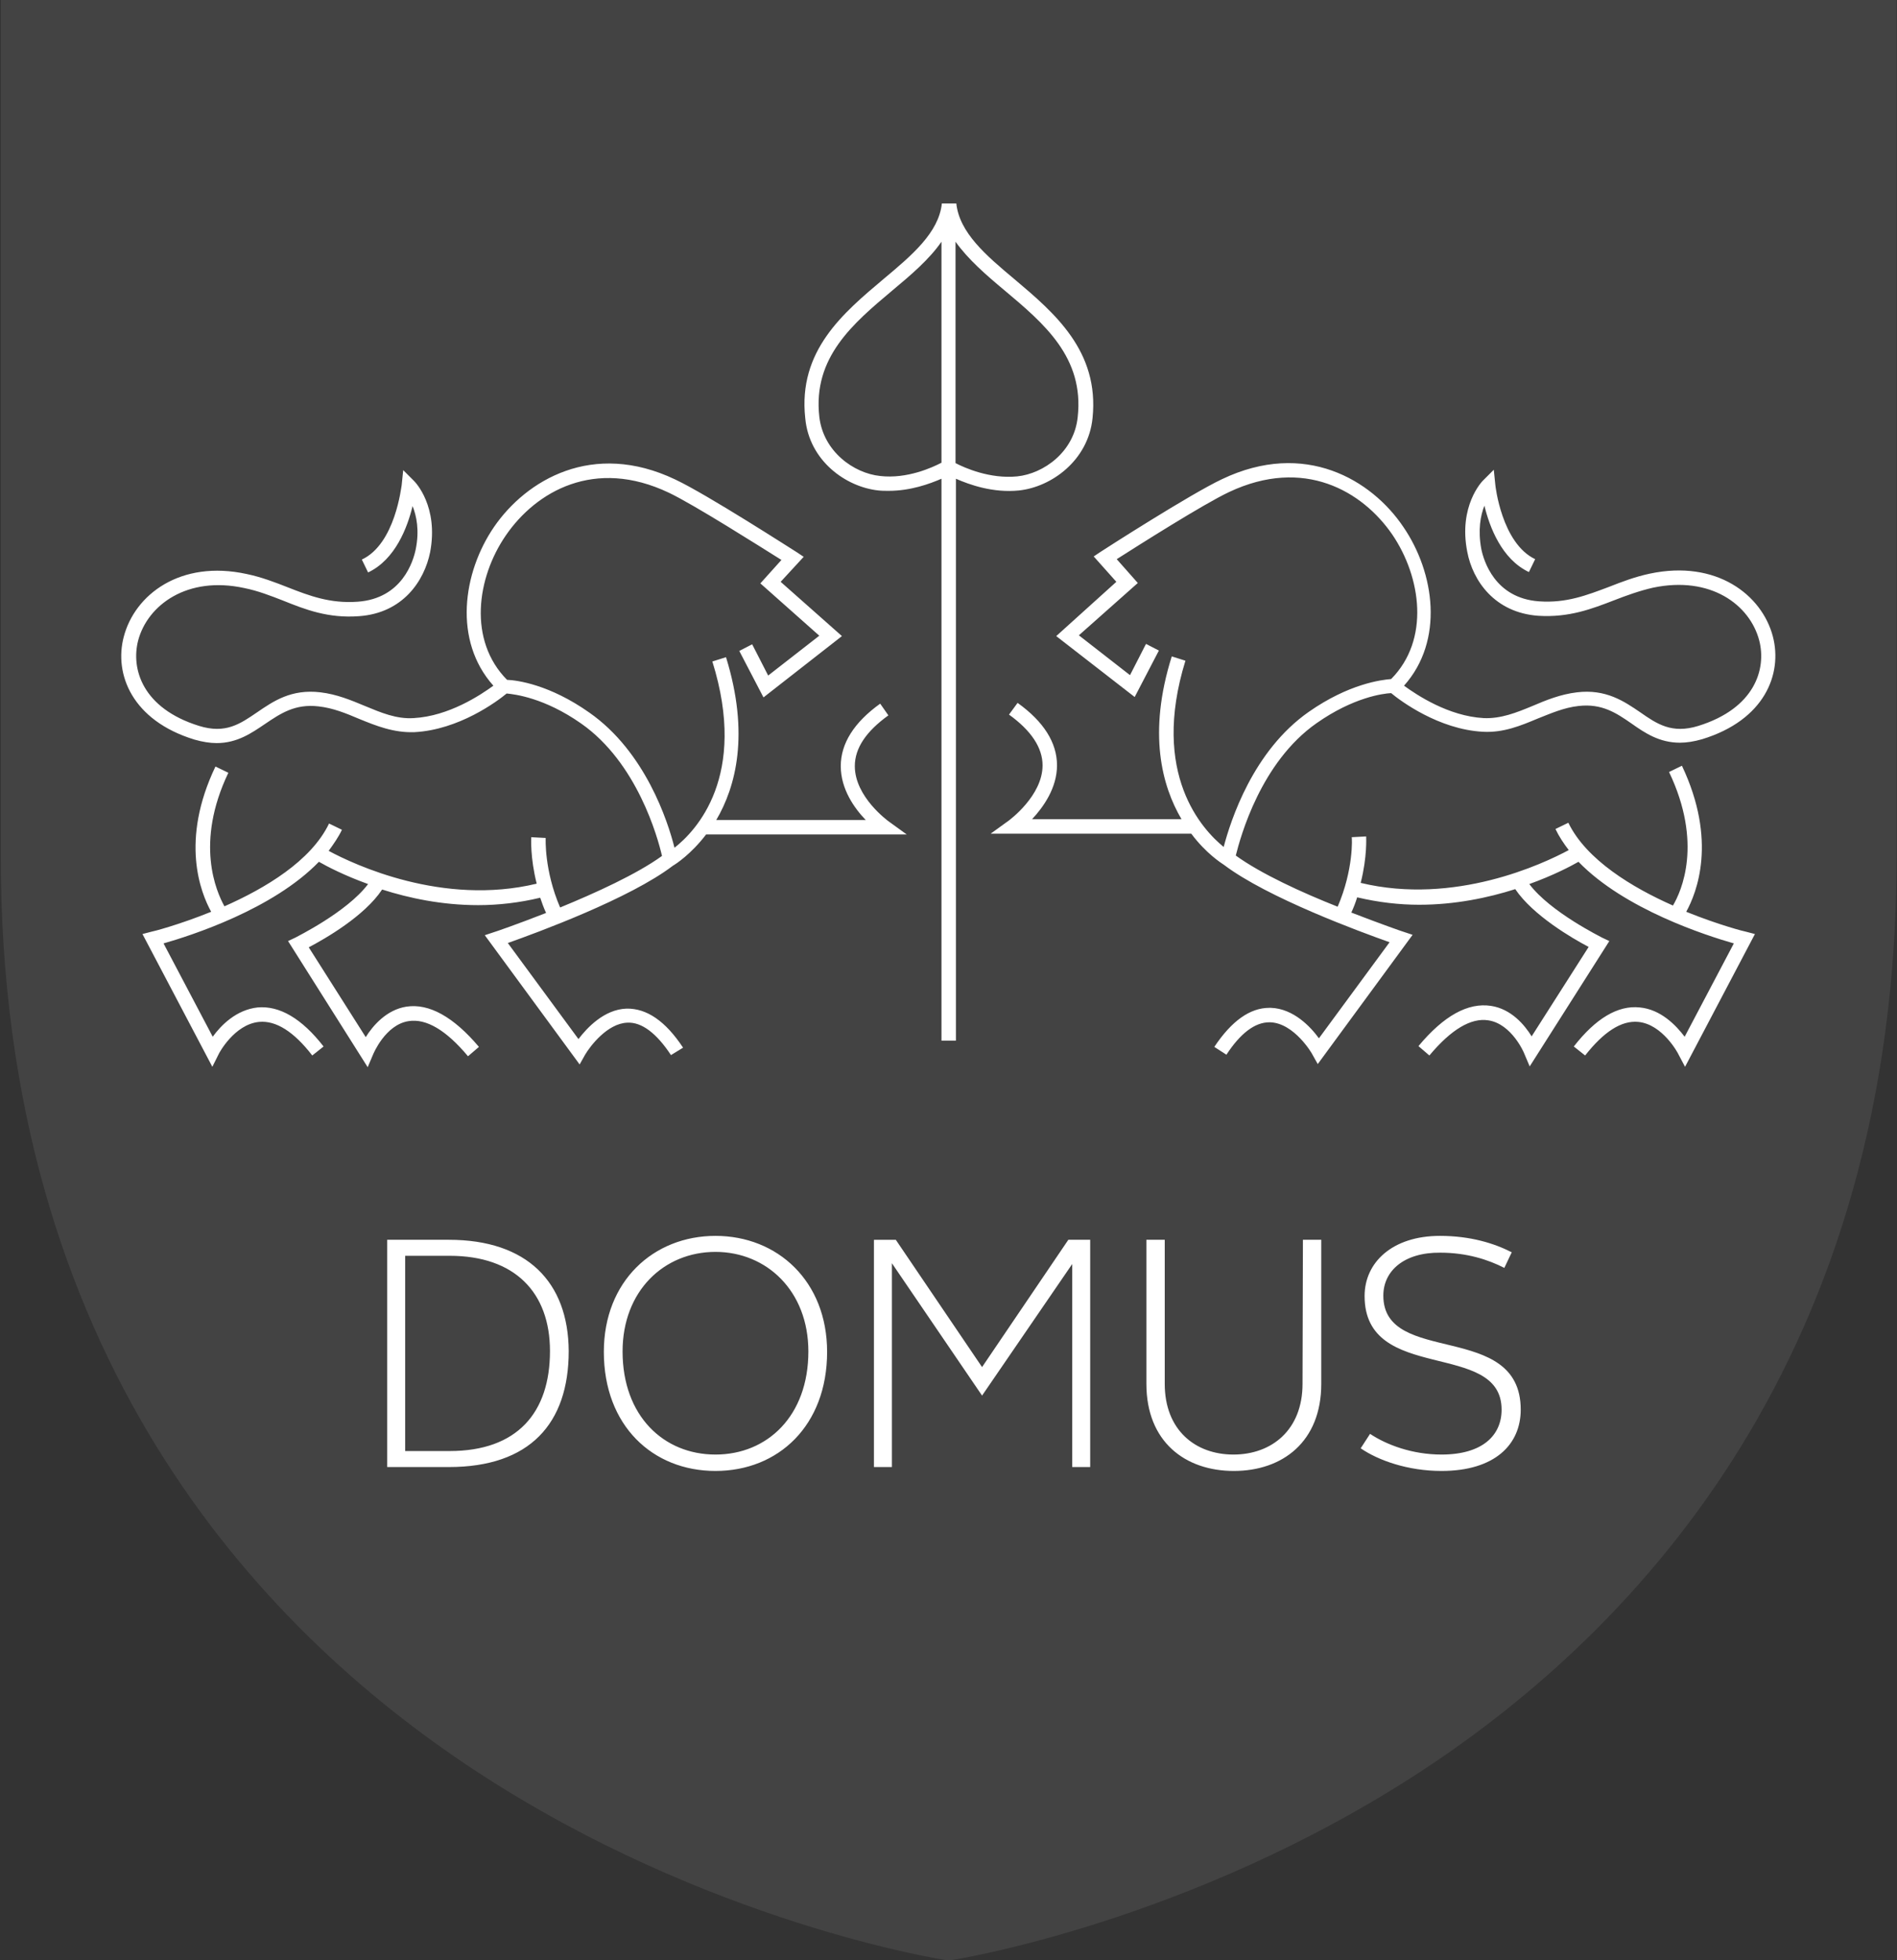 <?xml version="1.0" encoding="utf-8"?>
<!-- Generator: Adobe Illustrator 26.0.3, SVG Export Plug-In . SVG Version: 6.00 Build 0)  -->
<svg version="1.1" id="Layer_1" xmlns="http://www.w3.org/2000/svg" xmlns:xlink="http://www.w3.org/1999/xlink" x="0px" y="0px"
	 viewBox="0 0 486 502" style="enable-background:new 0 0 486 502;" xml:space="preserve">
<rect x="0" y="0" width="486" height="502" fill="#333333" stroke="none"/>
<style type="text/css">
	.st0{opacity:8.000000e-02;fill:#FFFFFF;}
	.st1{fill:#FFFFFF;}
</style>
<path class="st0" d="M0.2,0v219.4c0,127.3,65.9,197.4,121.2,233.8c59.8,39.4,120.5,48.7,121.1,48.8h1h0.1
	c0.6-0.1,61.3-9.5,121.1-48.8c55.3-36.4,121.2-106.4,121.2-233.8V0H0.2z"/>
<path class="st1" d="M115,317.5H99.2v58.2H115c20.7,0,30.7-11.1,30.7-29.7C145.6,328.3,135,317.5,115,317.5 M115.2,371.6h-11.4v-50
	h11.4c16.7,0,25.7,9.4,25.7,24.4C140.9,361.8,132.5,371.6,115.2,371.6 M183.3,316.5c-15.9,0-28.6,11.6-28.6,29.7
	c0,18.9,12.5,30.5,28.6,30.5s28.6-11.6,28.6-30.5C211.9,328.1,199.2,316.5,183.3,316.5 M183.3,372.5c-13.3,0-23.8-9.9-23.8-26.4
	c0-15.5,10.6-25.5,23.8-25.5c13.1,0,23.8,10,23.8,25.5C207.1,362.6,196.6,372.5,183.3,372.5 M273.7,317.5h5.6v58.2h-4.6v-52
	l-23.1,33.7l-23.1-33.9v52.2h-4.6v-58.2h5.6l22.1,32.6L273.7,317.5z M333.8,317.5h4.7v36.9c0,14.8-9.9,22.3-22.4,22.3
	s-22.4-7.5-22.4-22.3v-36.9h4.7v36.9c0,11.8,7.8,18.1,17.6,18.1s17.7-6.3,17.7-18.1L333.8,317.5L333.8,317.5z M354.4,331.8
	c0,18.2,35.2,6.3,35.2,29.2c0,8.9-6.6,15.7-20.3,15.7c-8.6,0-16.2-2.7-20.7-5.8l2.4-3.7c4.2,2.8,10.8,5.3,18.3,5.3
	c10.5,0,15.4-4.9,15.4-11.5c0-18-35.1-6.5-35.1-29.1c0-8.6,7.1-15.4,19.3-15.4c7.8,0,13.9,1.9,18.4,4.2l-1.9,4
	c-4.1-2.1-9.6-3.9-16.4-3.9C359.8,320.7,354.4,325.4,354.4,331.8 M225,125.6c0.9,0.1,1.8,0.1,2.7,0.1c5.6,0,10.5-1.8,13.5-3.1v143.9
	h3.7V122.6c3.4,1.5,9.5,3.7,16.2,3c8.3-0.9,17.7-7.7,18.8-18.5c1.8-17.2-9.8-27-20-35.6c-7.3-6.1-14.1-11.9-14.9-19.4h-3.7
	c-0.8,7.5-7.7,13.3-15,19.4c-10.2,8.6-21.9,18.3-20,35.6C207.3,118,216.7,124.7,225,125.6 M257.4,74.4c10,8.4,20.4,17.1,18.7,32.4
	c-0.9,8.9-8.7,14.5-15.5,15.2c-7,0.7-13.5-2.2-15.8-3.4V61.9C248,66.4,252.6,70.4,257.4,74.4 M228.6,74.4c4.8-4,9.5-8,12.6-12.5
	v56.6c-2.3,1.2-8.8,4.2-15.7,3.4c-6.8-0.7-14.6-6.3-15.6-15.2C208.2,91.5,218.6,82.8,228.6,74.4 M432,233.5
	c8.4,3.4,15.1,5.1,15.3,5.1l2.3,0.6l-17.9,34L430,270c0-0.1-4-7.7-10.3-8.3c-4.3-0.4-8.8,2.5-13.6,8.6l-2.9-2.3
	c5.6-7.2,11.3-10.6,16.9-10c5.4,0.5,9.3,4.6,11.5,7.5l12.6-23.9c-7-2-28-8.7-39.8-20.9c-2.1,1.2-6.5,3.5-12.6,5.7
	c5.4,7.2,18.5,13.6,18.6,13.7l1.9,0.9l-20.4,32.1l-1.4-3.3c0-0.1-3.2-7.6-9.2-8.5c-4.4-0.7-9.5,2.3-15.1,9l-2.8-2.4
	c6.5-7.8,12.7-11.2,18.6-10.3c5.2,0.8,8.6,4.9,10.4,7.8l14.6-22.9c-4.2-2.2-14.3-8.1-18.8-14.8c-6.9,2.2-15.4,4-24.6,4
	c-5.1,0-10.4-0.6-15.9-1.9c-0.4,1.3-0.9,2.6-1.5,3.9c7.5,2.9,13.2,4.9,13.3,4.9l2.4,0.8l-24.3,33.1l-1.4-2.5c0-0.1-4.6-8-10.8-8.2
	h-0.2c-3.7,0-7.4,2.8-11,8.3l-3.1-2c4.4-6.6,9.1-10,14.1-10c0.1,0,0.2,0,0.4,0c5.8,0.2,10.2,4.9,12.3,7.8l18.1-24.6
	c-7.6-2.7-31.3-11.4-42.4-19.8c-0.6-0.4-4.6-2.9-8.4-8h-51.4l4.7-3.4c0.1-0.1,8.6-6.3,8.6-14.1c0-4.5-2.9-8.9-8.6-13l2.2-3
	c6.7,4.8,10.1,10.2,10.1,16s-3.5,10.7-6.4,13.8h38.3c-5-8.5-8.7-22-2.5-41.7l3.5,1.1c-9,29.1,4.4,43.3,9.8,47.7
	c1.8-6.8,7.5-24.6,21.8-34.6c10.3-7.2,18.6-8.2,21.1-8.4c10-10.1,7.7-26.1,0.3-37C349,125.7,334,117,314.9,126
	c-6.6,3.1-23.3,13.7-28.8,17.2l5.4,6.1l-15.1,13.4l13.1,10.2l4.1-8l3.3,1.7l-6.2,11.9l-20.1-15.6L286,149l-5.8-6.5l1.8-1.2
	c0.9-0.6,23-14.8,31.1-18.6c21.2-10.1,38.3,0.2,46.4,12.2c8.1,11.8,10.5,29.2,0.2,40.7c3.3,2.4,11.4,7.8,20.4,8.3
	c4.4,0.2,8.4-1.4,12.5-3.1c3.5-1.5,7.2-3,11.4-3.5c7.4-0.9,12.1,2.3,16.2,5.1c4.3,3,8.1,5.6,14.9,3.5c14.5-4.5,17.5-14.6,15.6-21.9
	c-2.4-9.1-12.4-16.6-27.2-13.5c-3.5,0.8-6.8,2-9.9,3.2c-5.7,2.2-11.6,4.5-19.5,4c-11.2-0.8-16.8-9-18.2-16.4
	c-2.3-11.7,3.8-18,4-18.2l2.8-2.8l0.4,3.9c0,0.1,1.6,14.9,10.2,19l-1.6,3.3c-7-3.3-10.1-11.6-11.4-17c-1,2.5-1.7,6.2-0.8,11.1
	c0.6,2.9,3.4,12.6,14.8,13.4c7,0.5,12.3-1.6,17.9-3.7c3.3-1.3,6.7-2.6,10.5-3.4c17-3.6,28.7,5.4,31.5,16.1
	c2.5,9.6-2.1,21.4-18.1,26.3c-2.1,0.6-4,0.9-5.7,0.9c-5.3,0-9-2.5-12.4-4.9c-3.9-2.7-7.6-5.2-13.6-4.5c-3.7,0.4-7.1,1.9-10.4,3.2
	c-4.3,1.8-8.8,3.7-14.1,3.4c-11.3-0.6-21.1-7.9-23.5-9.9c-2.1,0.1-9.7,1.1-19.1,7.7c-14.3,10-19.5,29.1-20.7,33.9
	c6.5,4.7,17,9.5,26.1,13.1c4.1-9.5,3.7-17.7,3.6-17.8l3.7-0.2c0,0.3,0.3,5.2-1.4,11.9c24.1,5.8,46.8-4.9,53.3-8.4
	c-1.3-1.7-2.5-3.5-3.4-5.4l3.3-1.6c4.6,9.5,16.4,16.6,26.8,21.2c2.2-3.7,7.7-16-1-34.2l3.3-1.6C440,215.3,434.7,228.6,432,233.5
	 M171.9,270.2c-3.7-5.6-7.5-8.5-11.2-8.3c-5.1,0.2-9.5,6-10.8,8.2l-1.4,2.5l-24.3-33.1l2.4-0.8c0.1,0,5.9-2,13.3-4.9
	c-0.6-1.3-1.1-2.7-1.5-3.9c-5.4,1.3-10.8,1.9-15.9,1.9c-9.3,0-17.7-1.8-24.6-4c-4.5,6.8-14.6,12.6-18.8,14.8l14.6,23
	c1.8-2.9,5.3-7,10.4-7.8c5.8-0.9,12.1,2.6,18.6,10.3l-2.8,2.4c-5.6-6.7-10.7-9.7-15.2-9c-6,0.9-9.1,8.5-9.1,8.5l-1.4,3.3L73.8,241
	l1.9-0.9c0.1-0.1,13.2-6.5,18.6-13.7c-6.1-2.2-10.5-4.5-12.6-5.7c-11.8,12.2-32.8,18.9-39.8,20.9l12.6,23.9c2.1-2.9,6-6.9,11.5-7.5
	c5.6-0.5,11.3,2.8,16.9,10l-2.9,2.3c-4.7-6.1-9.3-9-13.6-8.6C60,262.3,56,269.9,56,270l-1.6,3.2l-17.9-34l2.3-0.6
	c0.2,0,6.9-1.7,15.3-5.1c-2.7-4.9-8-18.2,1.1-37.2l3.3,1.6c-8.6,18-3.1,30.4-1,34.2c10.4-4.6,22.2-11.6,26.8-21.2l3.3,1.6
	c-0.9,1.9-2.1,3.6-3.4,5.4c6.5,3.5,29.2,14.2,53.3,8.4c-1.7-6.7-1.4-11.7-1.4-11.9l3.7,0.2c0,0.1-0.4,8.3,3.7,17.8
	c9-3.7,19.6-8.5,26.1-13.2c-1.1-4.8-6.4-23.9-20.7-33.9c-9.4-6.6-17-7.5-19.1-7.7c-2.4,2-12.2,9.3-23.6,9.9
	c-5.3,0.2-9.8-1.6-14.2-3.4c-3.3-1.4-6.7-2.8-10.4-3.2c-6-0.7-9.7,1.8-13.7,4.5c-3.4,2.3-7.1,4.9-12.4,4.9c-1.7,0-3.6-0.3-5.7-0.9
	c-16-4.9-20.6-16.8-18.1-26.3c2.8-10.8,14.5-19.8,31.5-16.1c3.8,0.8,7.2,2.1,10.5,3.4c5.6,2.2,10.9,4.2,17.9,3.7
	c11.5-0.8,14.3-10.5,14.9-13.4c1-4.9,0.2-8.6-0.8-11.1c-1.3,5.4-4.4,13.7-11.4,17l-1.6-3.3c8.6-4,10.1-18.8,10.2-19l0.4-3.9l2.8,2.8
	c0.3,0.3,6.3,6.5,4.1,18.2c-1.5,7.4-7,15.6-18.2,16.4c-7.9,0.6-13.8-1.7-19.5-4c-3.1-1.2-6.4-2.5-9.9-3.2
	c-14.7-3.2-24.8,4.4-27.2,13.4c-1.9,7.3,1.1,17.4,15.6,21.9c6.8,2.1,10.5-0.5,14.9-3.5c4.1-2.8,8.7-6,16.2-5.1
	c4.2,0.5,7.8,2,11.4,3.5c4.1,1.7,8.1,3.4,12.5,3.1c9-0.5,17.1-5.9,20.4-8.3c-10.3-11.5-7.9-28.9,0.2-40.7
	c8.2-11.9,25.2-22.2,46.4-12.1c8.1,3.8,30.1,18,31.1,18.6l1.8,1.2L200,149l15.7,13.9l-20.1,15.7l-6.2-11.9l3.3-1.7l4.1,8l13.1-10.2
	l-15.1-13.4l5.4-6c-5.6-3.5-22.3-14.1-28.8-17.2c-19.1-9.1-34.1-0.3-41.8,10.9c-7.5,10.9-9.7,26.9,0.3,37c2.6,0.1,10.9,1.2,21.1,8.4
	c14.3,10,20.1,27.8,21.8,34.6c5.5-4.3,18.9-18.3,9.7-47.7l3.5-1.1c6.1,19.7,2.5,33.2-2.5,41.7h38.3c-2.9-3-6.4-7.9-6.4-13.8
	c0-5.8,3.4-11.2,10.1-16l2.1,3c-5.7,4.1-8.6,8.4-8.6,13c0,7.9,8.5,14,8.6,14.1l4.7,3.4h-51.4c-3.9,5.1-7.8,7.6-8.5,8
	c-11,8.4-34.7,17.1-42.3,19.8l18.1,24.6c2.2-2.9,6.6-7.6,12.3-7.8c5.2-0.1,10,3.2,14.5,10L171.9,270.2"/>
</svg>
